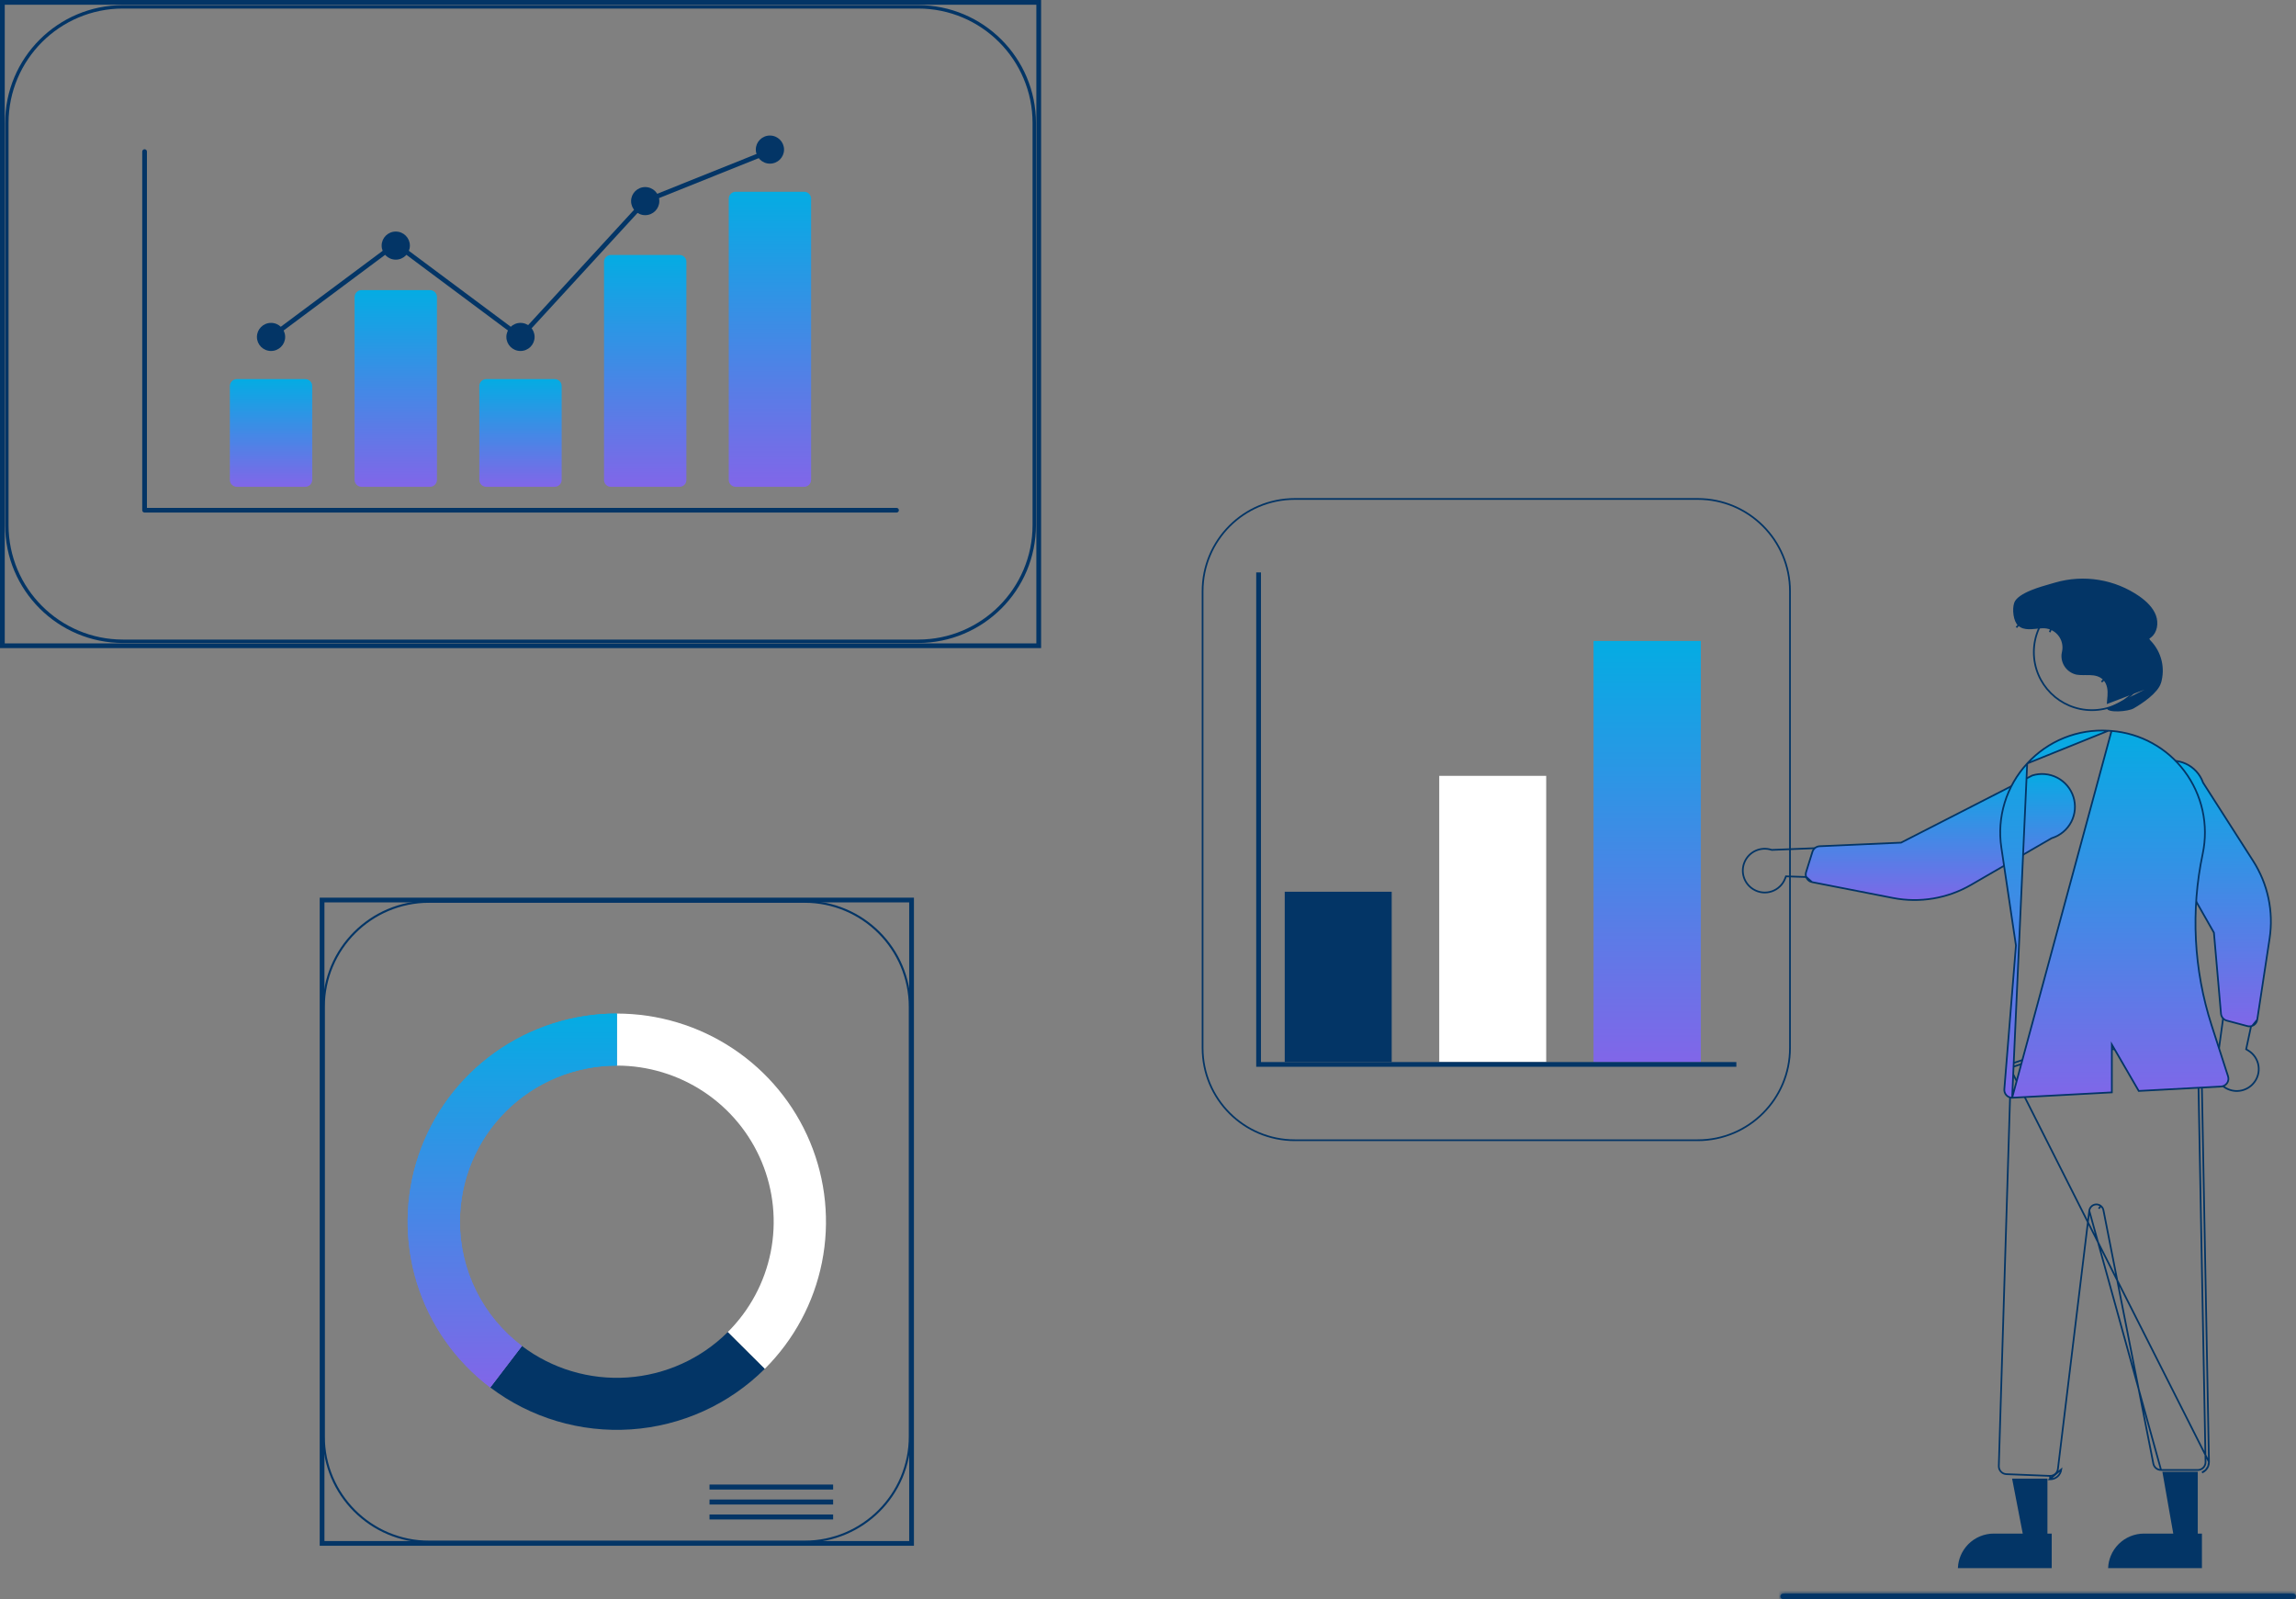 <?xml version="1.0" encoding="UTF-8"?> <svg xmlns="http://www.w3.org/2000/svg" width="672" height="468" viewBox="0 0 672 468" fill="none"><rect x="0" y="0" width="672" height="468" fill="#808080" stroke="none"/> <path d="M302.713 153.683C302.713 172.461 287.49 187.683 268.713 187.683H36C17.222 187.683 2 172.461 2 153.683V36C2 17.222 17.222 2 36 2H268.713C287.49 2 302.713 17.222 302.713 36V153.683Z" stroke="#033566"></path> <path d="M304.713 189.683H0V0H304.713V189.683ZM1.391 188.299H303.321V1.385H1.391V188.299Z" fill="#033566"></path> <path d="M266.293 420.402C266.293 437.412 252.503 451.202 235.493 451.202H125.57C108.56 451.202 94.77 437.412 94.77 420.402V294.719C94.77 277.708 108.56 263.919 125.57 263.919H235.493C252.503 263.919 266.293 277.708 266.293 294.719V420.402Z" stroke="#033566" stroke-width="0.6"></path> <path d="M267.493 452.402H93.57V262.719H267.493V452.402ZM94.962 451.017H266.102V264.103H94.962V451.017Z" fill="#033566"></path> <path d="M243.84 434.486H207.664V435.946H243.84V434.486Z" fill="#033566"></path> <path d="M243.84 438.865H207.664V440.325H243.84V438.865Z" fill="#033566"></path> <path d="M243.84 443.243H207.664V444.702H243.84V443.243Z" fill="#033566"></path> <path d="M180.531 296.64V311.87C189.613 311.87 198.49 314.549 206.041 319.57C213.591 324.59 219.476 331.726 222.952 340.075C226.427 348.424 227.336 357.61 225.565 366.473C223.793 375.336 219.42 383.478 212.999 389.868L223.821 400.637C232.383 392.117 238.214 381.262 240.576 369.445C242.938 357.627 241.726 345.378 237.092 334.247C232.458 323.115 224.611 313.6 214.544 306.907C204.476 300.213 192.64 296.64 180.531 296.64Z" fill="white"></path> <path d="M223.821 400.636L212.999 389.867C205.149 397.68 194.719 402.397 183.642 403.145C172.564 403.892 161.59 400.619 152.752 393.932L143.488 406.061C155.274 414.975 169.907 419.337 184.677 418.34C199.447 417.342 213.353 411.053 223.821 400.636Z" fill="#033566"></path> <path d="M134.616 357.56C134.616 351.56 135.803 345.618 138.111 340.075C140.418 334.532 143.8 329.495 148.064 325.252C152.328 321.009 157.389 317.644 162.96 315.348C168.531 313.051 174.502 311.87 180.531 311.87V296.64C167.716 296.64 155.223 300.642 144.814 308.082C134.405 315.522 126.605 326.025 122.514 338.111C118.423 350.196 118.246 363.255 122.009 375.446C125.772 387.637 133.284 398.345 143.488 406.062L152.752 393.932C147.111 389.675 142.539 384.176 139.392 377.865C136.245 371.554 134.611 364.604 134.616 357.56Z" fill="url(#paint0_linear_142_1473)"></path> <path d="M134.616 357.56C134.616 351.56 135.803 345.618 138.111 340.075C140.418 334.532 143.8 329.495 148.064 325.252C152.328 321.009 157.389 317.644 162.96 315.348C168.531 313.051 174.502 311.87 180.531 311.87V296.64C167.716 296.64 155.223 300.642 144.814 308.082C134.405 315.522 126.605 326.025 122.514 338.111C118.423 350.196 118.246 363.255 122.009 375.446C125.772 387.637 133.284 398.345 143.488 406.062L152.752 393.932C147.111 389.675 142.539 384.176 139.392 377.865C136.245 371.554 134.611 364.604 134.616 357.56Z" fill="url(#paint1_linear_142_1473)"></path> <path d="M523.899 306.715C523.899 321.626 511.811 333.715 496.899 333.715H378.977C364.065 333.715 351.977 321.626 351.977 306.715V173.031C351.977 158.12 364.065 146.031 378.977 146.031H496.899C511.811 146.031 523.899 158.12 523.899 173.031V306.715Z" stroke="#033566" stroke-width="0.5"></path> <path d="M407.326 260.987H376.02V310.831H407.326V260.987Z" fill="#033566"></path> <path d="M452.546 227.066H421.24V310.832H452.546V227.066Z" fill="white"></path> <path d="M497.767 187.606H466.461V310.831H497.767V187.606Z" fill="url(#paint2_linear_142_1473)"></path> <path d="M497.767 187.606H466.461V310.831H497.767V187.606Z" fill="url(#paint3_linear_142_1473)"></path> <path d="M508.201 312.216H367.672V167.53H369.063V310.831H508.201V312.216Z" fill="#033566"></path> <mask id="path-16-inside-1_142_1473" fill="white"> <path d="M671.202 468H521.884C521.673 468 521.47 467.917 521.32 467.768C521.17 467.619 521.086 467.416 521.086 467.206C521.086 466.995 521.17 466.793 521.32 466.644C521.47 466.495 521.673 466.411 521.884 466.411H671.202C671.413 466.411 671.617 466.495 671.766 466.644C671.916 466.793 672 466.995 672 467.206C672 467.416 671.916 467.619 671.766 467.768C671.617 467.917 671.413 468 671.202 468Z"></path> </mask> <path d="M671.202 468H521.884C521.673 468 521.47 467.917 521.32 467.768C521.17 467.619 521.086 467.416 521.086 467.206C521.086 466.995 521.17 466.793 521.32 466.644C521.47 466.495 521.673 466.411 521.884 466.411H671.202C671.413 466.411 671.617 466.495 671.766 466.644C671.916 466.793 672 466.995 672 467.206C672 467.416 671.916 467.619 671.766 467.768C671.617 467.917 671.413 468 671.202 468Z" fill="#033566"></path> <path d="M671.202 466H521.884V470H671.202V466ZM521.884 466C522.2 466 522.505 466.125 522.731 466.35L519.909 469.185C520.435 469.708 521.145 470 521.884 470V466ZM522.731 466.35C522.957 466.575 523.086 466.883 523.086 467.206H519.086C519.086 467.95 519.383 468.662 519.909 469.185L522.731 466.35ZM523.086 467.206C523.086 467.529 522.957 467.836 522.731 468.062L519.909 465.226C519.383 465.749 519.086 466.461 519.086 467.206H523.086ZM522.731 468.062C522.505 468.286 522.2 468.411 521.884 468.411V464.411C521.145 464.411 520.435 464.703 519.909 465.226L522.731 468.062ZM521.884 468.411H671.202V464.411H521.884V468.411ZM671.202 468.411C670.886 468.411 670.582 468.286 670.356 468.062L673.177 465.226C672.652 464.703 671.941 464.411 671.202 464.411V468.411ZM670.356 468.062C670.129 467.836 670 467.529 670 467.206H674C674 466.461 673.703 465.749 673.177 465.226L670.356 468.062ZM670 467.206C670 466.883 670.129 466.575 670.356 466.35L673.177 469.185C673.703 468.662 674 467.95 674 467.206H670ZM670.356 466.35C670.582 466.125 670.886 466 671.202 466V470C671.941 470 672.652 469.708 673.177 469.185L670.356 466.35Z" fill="#033566" mask="url(#path-16-inside-1_142_1473)"></path> <path d="M262.396 150.013H42.318C42.135 150.013 41.96 149.941 41.831 149.812C41.702 149.684 41.629 149.509 41.629 149.327V44.362C41.629 44.18 41.702 44.006 41.831 43.877C41.96 43.749 42.135 43.677 42.318 43.677C42.5 43.677 42.675 43.749 42.805 43.877C42.934 44.006 43.006 44.18 43.006 44.362V148.642H262.396C262.486 148.642 262.576 148.659 262.66 148.694C262.744 148.728 262.82 148.778 262.884 148.842C262.948 148.906 262.999 148.981 263.034 149.065C263.069 149.148 263.087 149.237 263.087 149.327C263.087 149.418 263.069 149.507 263.034 149.59C262.999 149.674 262.948 149.749 262.884 149.813C262.82 149.877 262.744 149.927 262.66 149.961C262.576 149.996 262.486 150.013 262.396 150.013Z" fill="#033566"></path> <path d="M89.339 142.475H69.322C68.78 142.474 68.26 142.26 67.877 141.878C67.494 141.497 67.278 140.98 67.277 140.441V112.983C67.278 112.443 67.494 111.926 67.877 111.545C68.26 111.163 68.78 110.949 69.322 110.948H89.339C89.881 110.949 90.4 111.163 90.784 111.545C91.167 111.926 91.383 112.443 91.383 112.983V140.441C91.383 140.98 91.167 141.497 90.784 141.878C90.4 142.26 89.881 142.474 89.339 142.475Z" fill="url(#paint4_linear_142_1473)"></path> <path d="M125.843 142.475H105.826C105.284 142.474 104.764 142.26 104.381 141.878C103.998 141.497 103.782 140.98 103.781 140.44V86.939C103.782 86.399 103.998 85.882 104.381 85.501C104.764 85.119 105.284 84.905 105.826 84.904H125.843C126.385 84.905 126.904 85.119 127.288 85.501C127.671 85.882 127.887 86.399 127.887 86.939V140.44C127.887 140.98 127.671 141.497 127.288 141.878C126.904 142.26 126.385 142.474 125.843 142.475Z" fill="url(#paint5_linear_142_1473)"></path> <path d="M162.345 142.475H142.328C141.786 142.474 141.266 142.26 140.883 141.878C140.499 141.497 140.284 140.98 140.283 140.441V112.983C140.284 112.443 140.499 111.926 140.883 111.545C141.266 111.163 141.786 110.949 142.328 110.948H162.345C162.887 110.949 163.406 111.163 163.79 111.545C164.173 111.926 164.389 112.443 164.389 112.983V140.441C164.389 140.98 164.173 141.497 163.79 141.878C163.406 142.26 162.887 142.474 162.345 142.475Z" fill="url(#paint6_linear_142_1473)"></path> <path d="M198.849 142.475H178.832C178.302 142.487 177.789 142.289 177.406 141.924C177.023 141.56 176.8 141.06 176.787 140.533V76.567C176.8 76.04 177.023 75.539 177.406 75.175C177.789 74.811 178.302 74.613 178.832 74.624H198.849C199.378 74.613 199.891 74.811 200.274 75.175C200.657 75.539 200.88 76.04 200.893 76.567V140.533C200.88 141.06 200.657 141.56 200.274 141.924C199.891 142.289 199.378 142.487 198.849 142.475Z" fill="url(#paint7_linear_142_1473)"></path> <path d="M235.352 142.475H215.336C214.794 142.474 214.274 142.26 213.891 141.878C213.507 141.497 213.292 140.98 213.291 140.44V58.154C213.292 57.614 213.507 57.097 213.891 56.716C214.274 56.334 214.794 56.12 215.336 56.119H235.352C235.895 56.12 236.414 56.334 236.797 56.716C237.181 57.097 237.396 57.614 237.397 58.154V140.44C237.396 140.98 237.181 141.497 236.797 141.878C236.414 142.26 235.895 142.474 235.352 142.475Z" fill="url(#paint8_linear_142_1473)"></path> <path d="M79.33 102.722C81.612 102.722 83.462 100.881 83.462 98.61C83.462 96.339 81.612 94.498 79.33 94.498C77.047 94.498 75.197 96.339 75.197 98.61C75.197 100.881 77.047 102.722 79.33 102.722Z" fill="#033566"></path> <path d="M115.834 75.994C118.116 75.994 119.966 74.153 119.966 71.882C119.966 69.611 118.116 67.769 115.834 67.769C113.551 67.769 111.701 69.611 111.701 71.882C111.701 74.153 113.551 75.994 115.834 75.994Z" fill="#033566"></path> <path d="M152.336 102.722C154.618 102.722 156.468 100.881 156.468 98.61C156.468 96.339 154.618 94.498 152.336 94.498C150.053 94.498 148.203 96.339 148.203 98.61C148.203 100.881 150.053 102.722 152.336 102.722Z" fill="#033566"></path> <path d="M188.84 62.972C191.122 62.972 192.972 61.131 192.972 58.86C192.972 56.589 191.122 54.748 188.84 54.748C186.557 54.748 184.707 56.589 184.707 58.86C184.707 61.131 186.557 62.972 188.84 62.972Z" fill="#033566"></path> <path d="M225.343 47.894C227.626 47.894 229.476 46.053 229.476 43.782C229.476 41.511 227.626 39.67 225.343 39.67C223.061 39.67 221.211 41.511 221.211 43.782C221.211 46.053 223.061 47.894 225.343 47.894Z" fill="#033566"></path> <path d="M152.424 99.532L115.834 72.26L79.744 99.159L78.918 98.062L115.834 70.547L152.25 97.689L188.439 58.283L188.584 58.224L225.087 43.588L225.602 44.86L189.244 59.437L152.424 99.532Z" fill="#033566"></path> <path d="M513.223 260.299L513.141 260.25C511.832 259.446 510.855 258.198 510.39 256.735C509.916 255.242 510.006 253.628 510.645 252.199C511.283 250.768 512.425 249.621 513.854 248.975C515.283 248.329 516.901 248.229 518.399 248.693L518.564 248.744L518.735 248.737L541.912 247.811L547.742 257.31L523.429 256.502L522.719 256.478L522.463 257.142C522.129 258.009 521.608 258.792 520.938 259.437C520.267 260.082 519.463 260.572 518.582 260.873C517.701 261.174 516.765 261.279 515.839 261.18C514.913 261.081 514.02 260.78 513.223 260.299Z" stroke="#033566" stroke-width="0.5"></path> <path d="M659.517 317.086L659.513 317.091C658.486 318.275 657.06 319.043 655.504 319.248C653.948 319.452 652.371 319.08 651.072 318.202C649.773 317.324 648.842 316.001 648.456 314.484C648.069 312.967 648.253 311.361 648.973 309.97L649.053 309.817L649.076 309.646L652.221 286.705L662.614 282.637L657.559 306.392L657.411 307.088L658.021 307.456C658.818 307.937 659.5 308.586 660.018 309.358C660.536 310.129 660.879 311.005 661.021 311.923C661.164 312.841 661.103 313.779 660.843 314.671C660.583 315.563 660.131 316.388 659.517 317.086Z" stroke="#033566" stroke-width="0.5"></path> <path d="M599 433L598.999 451L592.693 451L589.212 433L599 433Z" fill="#033566" stroke="#033566" stroke-width="0.5"></path> <path d="M583.561 449.084L600.252 449.085L600.252 458.706L573.305 458.705C573.375 457.576 573.632 456.464 574.067 455.415C574.583 454.171 575.34 453.041 576.294 452.088C577.248 451.136 578.381 450.38 579.627 449.865C580.874 449.349 582.21 449.084 583.56 449.084H583.56H583.561H583.561Z" fill="#033566" stroke="#033566" stroke-width="0.5"></path> <path d="M643 431L642.999 451L636.707 451L633.191 431H643Z" fill="#033566" stroke="#033566" stroke-width="0.5"></path> <path d="M627.527 449.084L644.219 449.085L644.219 458.706L617.272 458.705C617.342 457.576 617.599 456.464 618.034 455.415C618.55 454.171 619.307 453.041 620.261 452.088C621.215 451.136 622.347 450.38 623.594 449.865C624.841 449.349 626.177 449.084 627.527 449.084H627.527H627.527H627.527Z" fill="#033566" stroke="#033566" stroke-width="0.5"></path> <path d="M644.378 313.607L646.524 427.873M644.378 313.607L644.203 313.502C628.56 304.204 610.122 303.595 587.834 311.644L646.524 427.873M644.378 313.607L644.138 313.611L644.138 313.611L643.378 313.625L643.388 314.183M644.378 313.607L643.866 314.466L643.692 314.362C643.591 314.302 643.49 314.242 643.388 314.183M646.524 427.873C646.532 428.311 646.453 428.745 646.291 429.152M646.524 427.873L646.291 429.152M643.388 314.183L645.524 427.892L645.524 427.892C645.53 428.197 645.475 428.499 645.362 428.782C645.25 429.065 645.081 429.323 644.868 429.54C644.654 429.758 644.399 429.931 644.117 430.049C643.835 430.167 643.533 430.227 643.227 430.227H632.505M643.388 314.183C628.234 305.307 610.347 304.665 588.578 312.439L585.016 429.078C585.016 429.079 585.016 429.079 585.016 429.079C585 429.683 585.222 430.268 585.634 430.71C586.047 431.152 586.617 431.415 587.222 431.441C587.223 431.441 587.223 431.441 587.224 431.441L599.93 431.949C599.931 431.949 599.933 431.949 599.934 431.949C599.95 431.949 599.965 431.95 599.981 431.95C599.997 431.95 600.013 431.95 600.028 431.95V432.95M632.505 430.227L611.498 354.347L602.311 429.93C602.311 429.931 602.311 429.932 602.311 429.932C602.24 430.487 601.969 430.998 601.549 431.369C601.128 431.741 600.586 431.948 600.024 431.95L600.028 432.95M632.505 430.227C631.972 430.226 631.456 430.041 631.045 429.703C630.634 429.366 630.353 428.897 630.249 428.377C630.249 428.376 630.249 428.376 630.249 428.376L615.641 354.194C615.641 354.194 615.641 354.194 615.641 354.193C615.545 353.703 615.276 353.264 614.885 352.954L614.264 353.738L614.885 352.954C614.493 352.644 614.003 352.484 613.504 352.502C613.005 352.521 612.529 352.716 612.161 353.054C611.793 353.392 611.558 353.85 611.498 354.346L632.505 430.227ZM600.028 432.95C600.833 432.947 601.609 432.651 602.211 432.119C602.814 431.586 603.202 430.853 603.303 430.056L599.898 432.948C599.941 432.95 599.985 432.95 600.028 432.95ZM646.291 429.152C646.129 429.559 645.888 429.929 645.581 430.241M646.291 429.152L645.581 430.241M645.581 430.241C645.274 430.553 644.908 430.802 644.503 430.971L645.581 430.241Z" stroke="#033566" stroke-width="0.5"></path> <path d="M629.269 190.872C629.269 200.242 621.66 207.84 612.271 207.84C602.882 207.84 595.273 200.242 595.273 190.872C595.273 181.503 602.882 173.905 612.271 173.905C621.66 173.905 629.269 181.503 629.269 190.872Z" stroke="#033566" stroke-width="0.5"></path> <path d="M528.613 256.61L528.613 256.611C528.666 256.781 528.739 256.944 528.831 257.097L528.831 257.098C528.996 257.374 529.218 257.613 529.482 257.799C529.746 257.984 530.046 258.112 530.363 258.174L528.613 256.61ZM528.613 256.61C528.473 256.165 528.473 255.688 528.612 255.242L530.476 249.281C530.476 249.28 530.476 249.28 530.476 249.28C530.618 248.83 530.894 248.435 531.269 248.147C531.643 247.86 532.097 247.693 532.569 247.671C532.57 247.671 532.57 247.671 532.57 247.671L556.18 246.629L556.398 246.62L556.592 246.52L594.825 226.955C596.007 226.589 597.249 226.454 598.483 226.557C599.743 226.663 600.97 227.016 602.094 227.595C603.218 228.175 604.216 228.97 605.032 229.935C605.847 230.9 606.464 232.015 606.847 233.218C607.23 234.421 607.372 235.688 607.264 236.945C607.157 238.203 606.802 239.427 606.22 240.548C605.638 241.668 604.84 242.664 603.873 243.477C602.905 244.29 601.786 244.904 600.58 245.285L600.475 245.318L600.38 245.373L576.904 258.967L576.904 258.967C569.989 262.973 561.851 264.334 554.005 262.799L554.005 262.799L530.363 258.175L528.613 256.61Z" fill="url(#paint9_linear_142_1473)" stroke="#033566" stroke-width="0.5"></path> <path d="M659.162 300.251L659.163 300.251C659.332 300.19 659.492 300.11 659.641 300.012L659.642 300.012C659.912 299.835 660.141 299.604 660.316 299.333C660.49 299.062 660.605 298.758 660.654 298.439L659.162 300.251ZM659.162 300.251C658.722 300.409 658.243 300.43 657.791 300.31L651.745 298.705C651.745 298.705 651.744 298.705 651.744 298.705C651.287 298.582 650.88 298.323 650.576 297.962C650.272 297.601 650.087 297.156 650.045 296.687C650.045 296.687 650.045 296.686 650.045 296.686L647.996 273.182L647.977 272.964L647.869 272.774L626.659 235.475C626.243 234.312 626.055 233.08 626.106 231.846C626.158 230.585 626.459 229.346 626.991 228.201C627.523 227.056 628.276 226.027 629.207 225.173C630.138 224.318 631.228 223.655 632.416 223.222C633.604 222.788 634.866 222.593 636.13 222.646C637.393 222.7 638.634 223.002 639.781 223.535C640.927 224.067 641.958 224.821 642.812 225.751C643.667 226.681 644.33 227.77 644.762 228.956L644.8 229.06L644.859 229.153L659.464 251.989L659.464 251.989C663.767 258.715 665.476 266.772 664.274 274.661L664.274 274.662L660.654 298.439L659.162 300.251Z" fill="url(#paint10_linear_142_1473)" stroke="#033566" stroke-width="0.5"></path> <path d="M593.323 223.455L593.319 223.459C590.295 226.738 588.046 230.652 586.738 234.913C585.431 239.175 585.098 243.675 585.764 248.082L585.764 248.084L590.017 276.594L590.034 276.707L590.025 276.822L586.634 318.798C586.634 318.798 586.634 318.798 586.634 318.798C586.608 319.113 586.649 319.43 586.752 319.729C586.855 320.028 587.02 320.303 587.235 320.535C587.45 320.768 587.711 320.954 588.001 321.081C588.292 321.208 588.605 321.274 588.923 321.274L593.323 223.455ZM593.323 223.455C596.313 220.181 600.001 217.62 604.116 215.959C608.231 214.298 612.667 213.58 617.096 213.86L617.098 213.86M593.323 223.455L617.098 213.86M617.098 213.86C617.393 213.878 617.687 213.898 617.98 213.921L618.007 213.923M617.098 213.86L618.007 213.923M618.007 213.923C622.195 214.258 626.265 215.479 629.943 217.506C633.63 219.538 636.84 222.331 639.358 225.7L639.359 225.701C641.92 229.119 643.721 233.044 644.641 237.212C645.561 241.38 645.58 245.696 644.695 249.872L644.695 249.873C641.169 266.535 642.061 283.827 647.283 300.04L647.283 300.04L652.112 315.006L652.112 315.007C652.219 315.34 652.249 315.694 652.198 316.041C652.147 316.388 652.017 316.718 651.818 317.007C651.619 317.296 651.355 317.535 651.049 317.707C650.742 317.879 650.399 317.978 650.048 317.996L650.048 317.996L625.976 319.288L619.966 308.926L618.101 305.71V309.427V319.711L589.047 321.27L589.041 321.271C589.005 321.273 588.966 321.274 588.923 321.274L618.007 213.923Z" fill="url(#paint11_linear_142_1473)" stroke="#033566" stroke-width="0.5"></path> <path d="M632.248 199.819C632.866 197.736 632.926 195.527 632.421 193.414C631.916 191.299 630.863 189.353 629.367 187.771L628.613 186.975L629.475 186.298C631.122 185.003 631.584 182.38 630.763 180.175C629.943 177.973 628.115 176.201 626.006 174.716C622.495 172.285 618.486 170.665 614.269 169.975C610.053 169.284 605.735 169.54 601.63 170.723C601.249 170.836 600.824 170.957 600.366 171.087C598.693 171.561 596.585 172.159 594.631 172.95C593.391 173.453 592.265 174.013 591.391 174.637C590.505 175.269 589.972 175.897 589.762 176.502C589.464 177.36 589.376 178.681 589.577 179.986C589.782 181.315 590.246 182.377 590.822 182.891L590.156 183.637L590.822 182.891C591.657 183.638 592.63 183.885 593.786 183.908C594.372 183.919 594.986 183.872 595.641 183.808C595.792 183.793 595.946 183.777 596.103 183.761C596.609 183.71 597.14 183.656 597.656 183.626C598.563 183.571 599.471 183.727 600.307 184.081L599.918 185.002L600.307 184.081C601.146 184.435 601.89 184.979 602.483 185.669C603.075 186.359 603.499 187.177 603.722 188.058C603.945 188.94 603.96 189.861 603.766 190.75L603.765 190.753C603.705 191.025 603.656 191.276 603.625 191.518C603.51 192.804 603.866 194.089 604.628 195.134C605.391 196.179 606.507 196.913 607.771 197.198C608.318 197.3 608.92 197.327 609.583 197.329C609.799 197.33 610.03 197.328 610.268 197.326C610.726 197.323 611.21 197.319 611.66 197.334C613.048 197.382 614.643 197.615 615.819 198.884L615.086 199.564L615.819 198.884C617.075 200.236 617.179 202.151 617.082 203.595C617.06 203.929 617.028 204.264 616.997 204.582C616.994 204.614 616.991 204.645 616.988 204.676C616.955 205.028 616.924 205.361 616.906 205.69L632.248 199.819ZM632.248 199.819C631.822 201.181 630.534 202.645 628.896 204.007C627.29 205.341 625.496 206.459 624.28 207.158C624.014 207.311 623.426 207.506 622.59 207.666C621.784 207.821 620.845 207.926 619.944 207.948C619.032 207.969 618.218 207.904 617.638 207.751C617.164 207.626 617.039 207.499 617.017 207.477L632.248 199.819Z" fill="#033566" stroke="#033566" stroke-width="0.5"></path> <defs> <linearGradient id="paint0_linear_142_1473" x1="149.921" y1="296.64" x2="149.921" y2="406.062" gradientUnits="userSpaceOnUse"> <stop stop-color="#04ACE3"></stop> <stop offset="1" stop-color="#8166E8"></stop> </linearGradient> <linearGradient id="paint1_linear_142_1473" x1="149.921" y1="296.64" x2="149.921" y2="406.062" gradientUnits="userSpaceOnUse"> <stop stop-color="#04ACE3"></stop> <stop offset="1" stop-color="#8166E8"></stop> </linearGradient> <linearGradient id="paint2_linear_142_1473" x1="482.114" y1="187.606" x2="482.114" y2="310.831" gradientUnits="userSpaceOnUse"> <stop stop-color="#04ACE3"></stop> <stop offset="1" stop-color="#8166E8"></stop> </linearGradient> <linearGradient id="paint3_linear_142_1473" x1="482.114" y1="187.606" x2="482.114" y2="310.831" gradientUnits="userSpaceOnUse"> <stop stop-color="#04ACE3"></stop> <stop offset="1" stop-color="#8166E8"></stop> </linearGradient> <linearGradient id="paint4_linear_142_1473" x1="79.33" y1="110.948" x2="79.33" y2="142.475" gradientUnits="userSpaceOnUse"> <stop stop-color="#04ACE3"></stop> <stop offset="1" stop-color="#8166E8"></stop> </linearGradient> <linearGradient id="paint5_linear_142_1473" x1="115.834" y1="84.904" x2="115.834" y2="142.475" gradientUnits="userSpaceOnUse"> <stop stop-color="#04ACE3"></stop> <stop offset="1" stop-color="#8166E8"></stop> </linearGradient> <linearGradient id="paint6_linear_142_1473" x1="152.336" y1="110.948" x2="152.336" y2="142.475" gradientUnits="userSpaceOnUse"> <stop stop-color="#04ACE3"></stop> <stop offset="1" stop-color="#8166E8"></stop> </linearGradient> <linearGradient id="paint7_linear_142_1473" x1="188.84" y1="74.624" x2="188.84" y2="142.476" gradientUnits="userSpaceOnUse"> <stop stop-color="#04ACE3"></stop> <stop offset="1" stop-color="#8166E8"></stop> </linearGradient> <linearGradient id="paint8_linear_142_1473" x1="225.344" y1="56.119" x2="225.344" y2="142.475" gradientUnits="userSpaceOnUse"> <stop stop-color="#04ACE3"></stop> <stop offset="1" stop-color="#8166E8"></stop> </linearGradient> <linearGradient id="paint9_linear_142_1473" x1="567.904" y1="225.523" x2="567.904" y2="264.414" gradientUnits="userSpaceOnUse"> <stop stop-color="#04ACE3"></stop> <stop offset="1" stop-color="#8166E8"></stop> </linearGradient> <linearGradient id="paint10_linear_142_1473" x1="645.374" y1="221.638" x2="645.374" y2="301.387" gradientUnits="userSpaceOnUse"> <stop stop-color="#04ACE3"></stop> <stop offset="1" stop-color="#8166E8"></stop> </linearGradient> <linearGradient id="paint11_linear_142_1473" x1="618.826" y1="212.801" x2="618.826" y2="322.274" gradientUnits="userSpaceOnUse"> <stop stop-color="#04ACE3"></stop> <stop offset="1" stop-color="#8166E8"></stop> </linearGradient> </defs> </svg> 